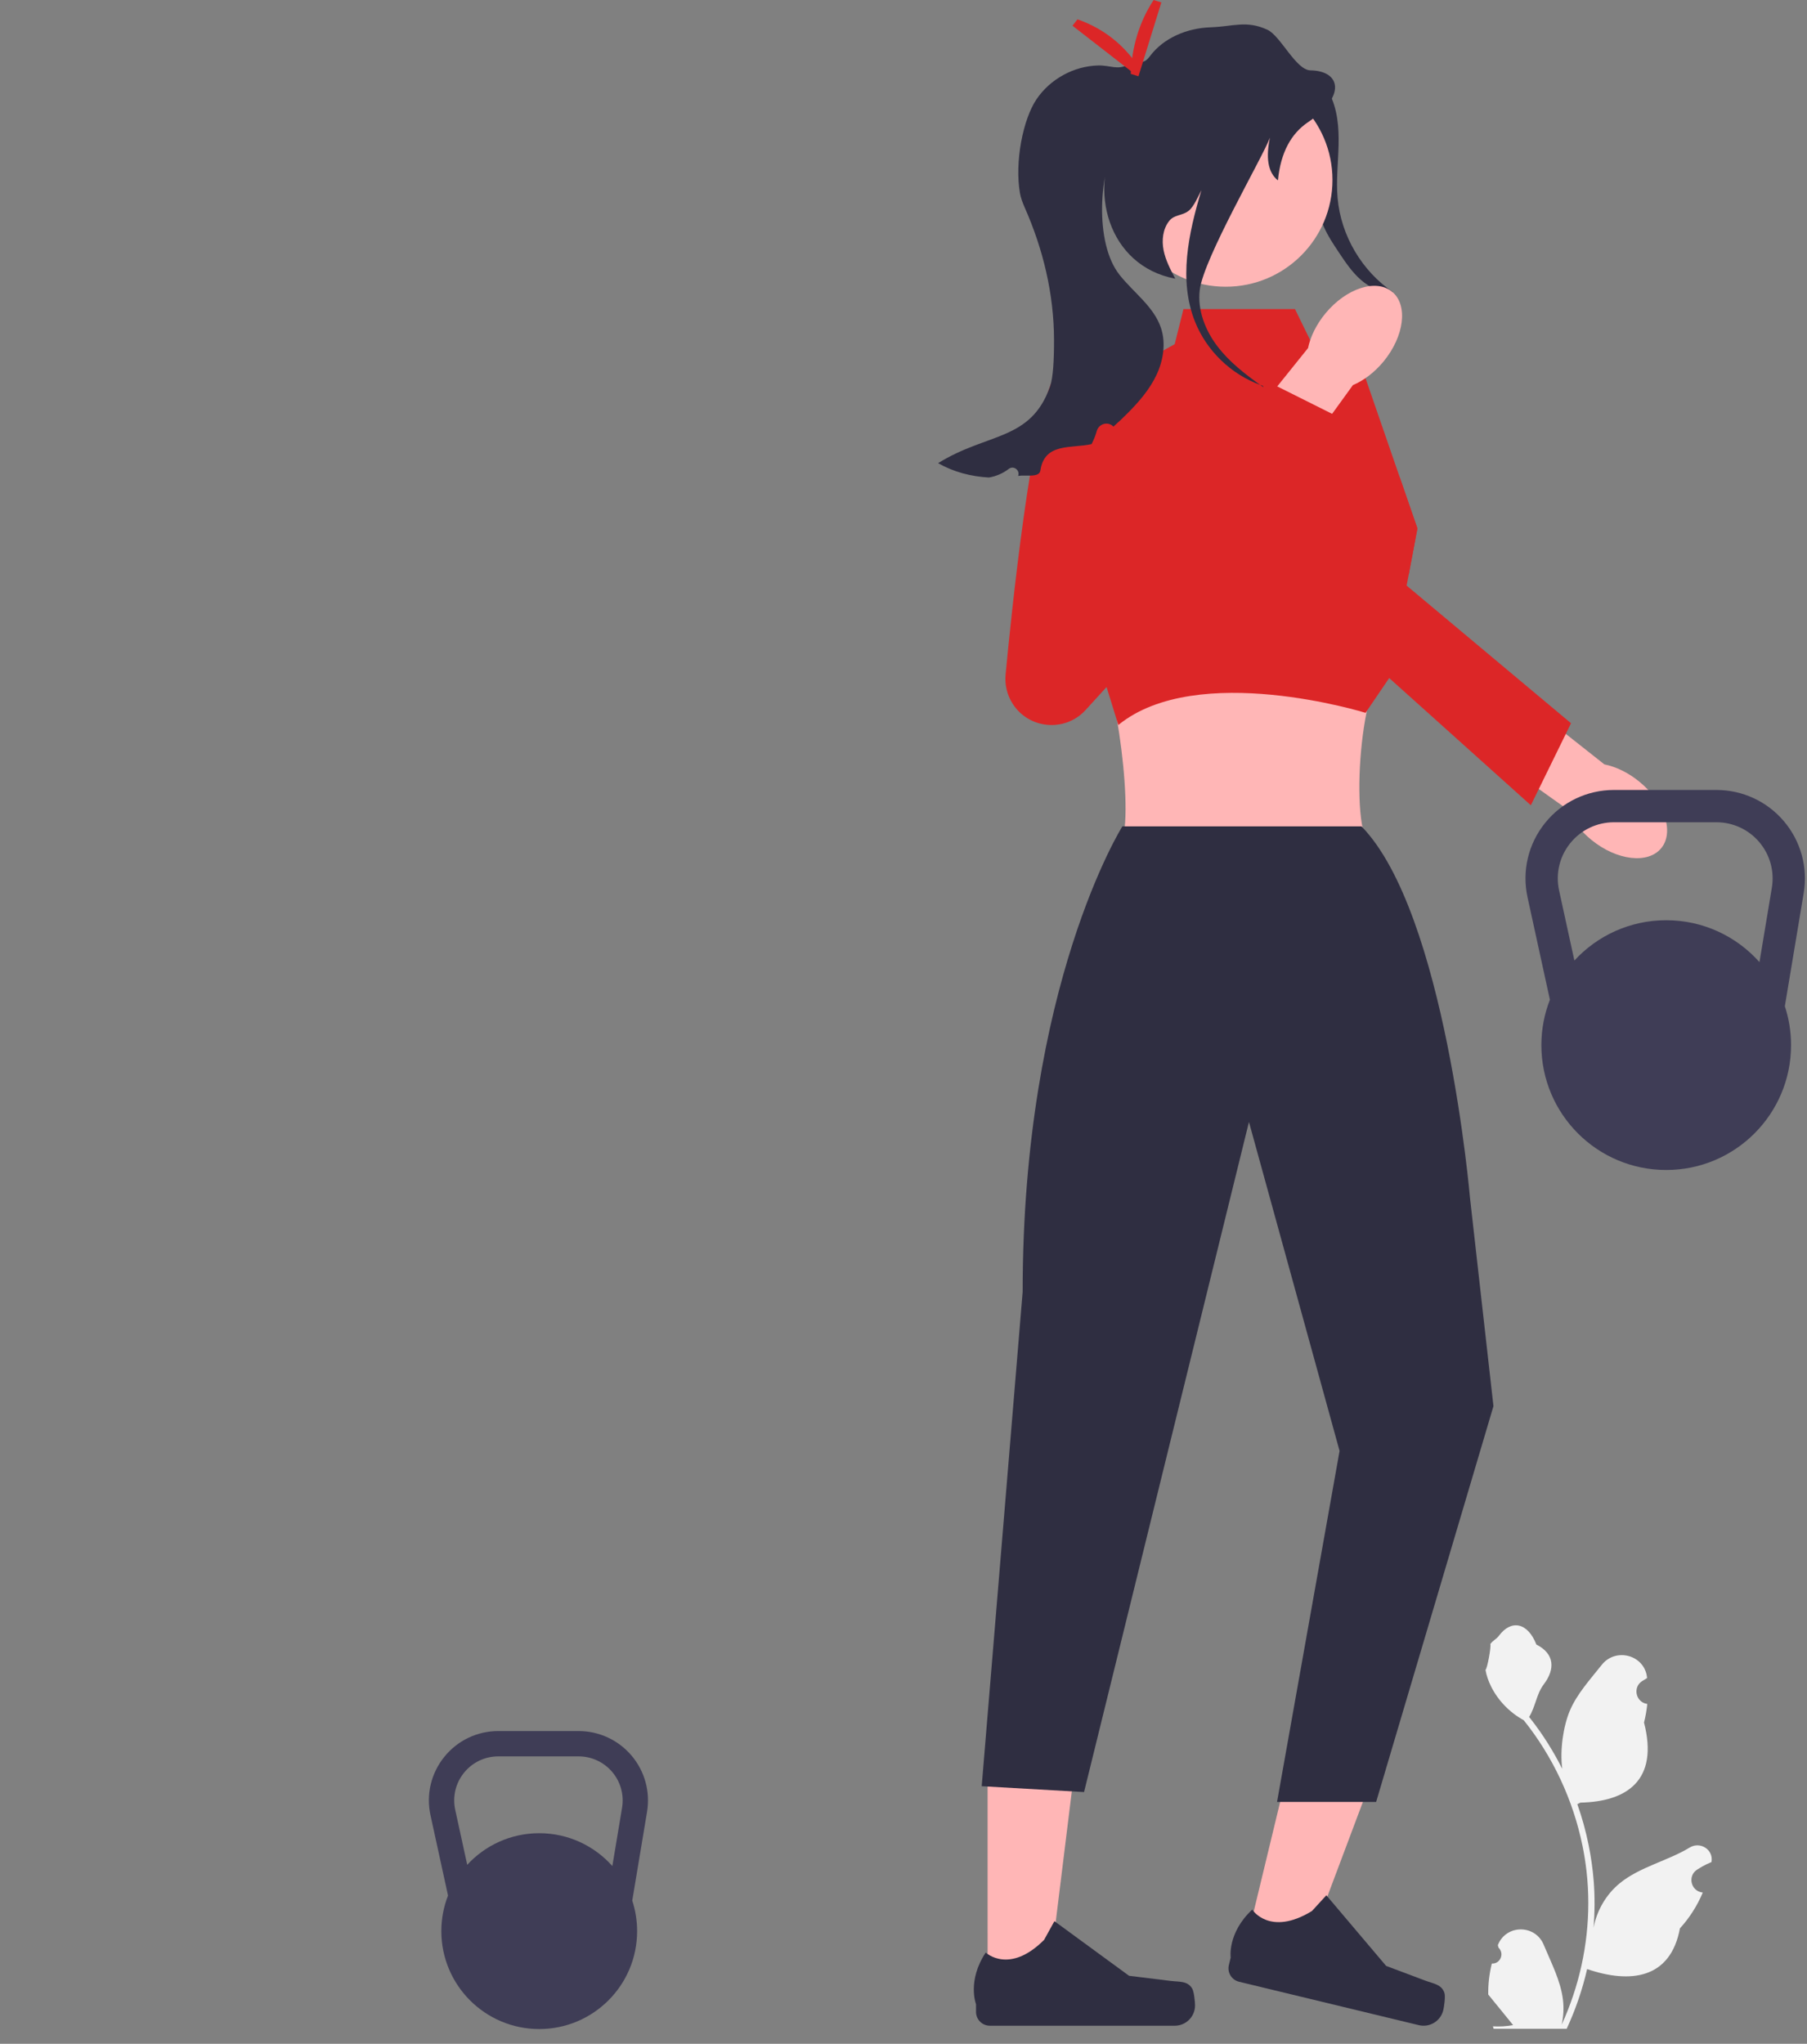 <svg width="176" height="199" viewBox="0 0 176 199" fill="none" xmlns="http://www.w3.org/2000/svg">
<rect x="0" y="0" width="176" height="199" fill="#808080" stroke="none"/>
<g clip-path="url(#clip0_33_1626)">
<path d="M125.389 6.375C127.112 6.332 128.683 7.556 129.478 9.086C130.273 10.615 130.417 12.399 130.377 14.122C130.337 15.845 130.129 17.571 130.281 19.288C130.604 22.942 132.649 26.405 135.691 28.453C134.544 28.542 133.419 28.011 132.553 27.254C131.686 26.498 131.038 25.529 130.4 24.572C129.86 23.762 129.318 22.947 128.93 22.054C128.362 20.746 128.147 19.317 127.942 17.906C127.44 14.432 126.977 10.952 126.553 7.467" fill="#2F2E41"/>
<path d="M96.193 193.755L102.009 193.755L104.775 171.323L96.192 171.324L96.193 193.755Z" fill="#FFB6B6"/>
<path d="M116.118 193.623C116.299 193.928 116.395 194.913 116.395 195.267C116.395 196.357 115.511 197.241 114.421 197.241H96.411C95.667 197.241 95.064 196.638 95.064 195.895V195.145C95.064 195.145 94.174 192.891 96.008 190.114C96.008 190.114 98.287 192.289 101.694 188.882L102.699 187.062L109.97 192.38L114.001 192.876C114.883 192.985 115.665 192.86 116.118 193.623Z" fill="#2F2E41"/>
<path d="M121.291 189.521L126.944 190.885L134.896 169.728L126.552 167.715L121.291 189.521Z" fill="#FFB6B6"/>
<path d="M140.69 194.067C140.795 194.406 140.656 195.385 140.573 195.73C140.317 196.79 139.251 197.441 138.191 197.186L120.684 192.96C119.961 192.786 119.517 192.058 119.691 191.335L119.867 190.606C119.867 190.606 119.53 188.207 121.965 185.937C121.965 185.937 123.67 188.586 127.781 186.074L129.185 184.541L135.006 191.416L138.807 192.844C139.639 193.157 140.428 193.218 140.69 194.067Z" fill="#2F2E41"/>
<path d="M155.016 81.791C153.933 80.912 153.138 79.862 152.693 78.826L141.842 71.106L145.666 66.05L156.262 74.425C157.367 74.647 158.56 75.208 159.643 76.087C162.119 78.095 163.09 80.999 161.812 82.574C160.534 84.15 157.492 83.799 155.016 81.791Z" fill="#FFB6B6"/>
<path d="M153.015 70.421L152.508 71.458L149.879 76.823L149.102 78.407L141.455 71.54L135.306 66.021L120.852 53.045C119.849 52.145 119.359 50.923 119.359 49.707C119.359 48.252 120.06 46.808 121.413 45.931C122.25 45.386 123.244 45.139 124.238 45.224C126.585 45.426 131.313 45.859 136.328 46.457L138.054 51.453L137.208 55.941L134.907 55.261L137.003 57.018L153.015 70.421Z" fill="#DC2627"/>
<path d="M107.295 65.124C108.409 65.131 110.746 80.226 109.003 82.497C107.574 84.361 133.773 82.497 133.773 82.497C131.31 81.996 132.418 65.87 135.064 65.124L119.256 60.282L107.295 65.124Z" fill="#FFB6B6"/>
<path d="M132.609 80.461H109.318C109.318 80.461 99.605 95.883 99.605 125.788L95.617 173.92L105.586 174.49L121.647 109.243L130.473 141.275L124.383 175.449H134.035L145.461 136.915L143.18 116.674C143.18 116.674 140.801 88.86 132.609 80.461Z" fill="#2F2E41"/>
<path d="M138.054 51.453L137.208 55.941L137.003 57.018L135.306 66.021L133.004 69.407C133.004 69.407 116.613 64.326 108.923 70.592L102.738 50.598L109.289 36.358L114.415 33.51L115.27 30.092H126.129L127.801 33.51L132.643 35.788L136.328 46.457L138.054 51.453Z" fill="#DC2627"/>
<path d="M134.757 35.197C133.869 36.273 132.812 37.06 131.773 37.496L123.966 48.285L118.941 44.42L127.401 33.892C127.631 32.789 128.202 31.601 129.089 30.524C131.117 28.065 134.029 27.117 135.594 28.408C137.159 29.698 136.784 32.737 134.757 35.197Z" fill="#FFB6B6"/>
<path d="M113.712 36.538C113.712 36.538 105.444 31.993 102.76 36.538C100.47 40.416 98.479 60.011 97.944 65.68C97.85 66.675 98.091 67.67 98.627 68.514C100.216 71.011 103.744 71.316 105.739 69.13L131.325 41.084L123.37 37.107L109.735 51.31L113.712 36.538Z" fill="#DC2627"/>
<path d="M119.385 27.919C125.126 27.919 129.781 23.265 129.781 17.524C129.781 11.783 125.126 7.128 119.385 7.128C113.644 7.128 108.99 11.783 108.99 17.524C108.99 23.265 113.644 27.919 119.385 27.919Z" fill="#FFB6B6"/>
<path d="M127.39 11.905C125.769 13 124.733 14.834 124.469 17.566C123.451 16.758 123.3 15.287 123.687 13.406C122.979 15.332 117.233 25.134 116.854 28.233C116.613 30.207 117.403 32.197 118.615 33.772C119.748 35.24 121.224 36.393 122.736 37.475C119.894 36.436 117.525 34.151 116.4 31.34C114.774 27.282 115.741 22.765 117.02 18.514C116.72 19.078 116.289 20.109 115.792 20.511C115.153 21.029 114.395 20.867 113.881 21.51C113.258 22.292 113.139 23.385 113.333 24.368C113.53 25.351 114.004 26.251 114.47 27.136C107.879 25.896 105.919 18.364 108.931 13.232C107.004 16.69 106.586 23.654 109.038 26.757C110.411 28.498 112.401 29.856 113.088 31.964C113.569 33.444 113.305 35.094 112.642 36.504C111.979 37.913 110.94 39.113 109.843 40.218C109.393 40.672 108.931 41.111 108.449 41.537C107.917 40.995 107.014 41.251 106.817 41.985C106.708 42.393 106.536 42.813 106.318 43.242C104.367 43.685 101.733 43.07 101.332 45.812C101.224 46.543 99.903 46.219 99.168 46.337C99.366 45.787 98.727 45.3 98.26 45.652C97.65 46.112 97 46.381 96.318 46.495C94.581 46.4 92.88 45.958 91.372 45.098C96.18 42.101 100.398 42.966 102.277 37.621C102.572 36.785 102.666 35.041 102.661 33.079C102.649 28.631 101.603 24.264 99.802 20.197C99.582 19.701 99.414 19.221 99.342 18.802C98.817 15.774 99.634 11.613 100.961 9.655C102.287 7.701 104.581 6.438 106.945 6.375C108.126 6.339 108.828 6.856 109.87 6.3C110.984 5.704 111.244 6.485 111.998 5.475C113.344 3.671 115.638 2.739 117.888 2.66C120.138 2.581 121.398 1.953 123.443 2.897C124.734 3.493 126.22 6.832 127.643 6.852C130.588 6.895 131.153 9.365 127.39 11.905Z" fill="#2F2E41"/>
<path d="M123.064 37.708C122.953 37.629 122.847 37.554 122.736 37.475C122.823 37.51 122.91 37.542 122.997 37.569L123.064 37.708Z" fill="#2F2E41"/>
<path d="M173.754 79.965C172.113 78.028 169.717 76.918 167.178 76.918H157.201C154.58 76.918 152.133 78.089 150.489 80.131C148.845 82.173 148.223 84.813 148.782 87.374L150.959 97.344C150.425 98.713 150.128 100.202 150.128 101.761C150.128 108.476 155.572 113.92 162.288 113.92C169.003 113.92 174.447 108.476 174.447 101.761C174.447 100.438 174.233 99.165 173.842 97.973L175.679 86.952C176.096 84.448 175.395 81.902 173.754 79.965ZM162.288 89.601C158.75 89.601 155.566 91.113 153.344 93.525L151.854 86.703C151.499 85.077 151.894 83.4 152.938 82.103C153.983 80.806 155.536 80.062 157.201 80.062H167.178C168.79 80.062 170.313 80.768 171.355 81.998C172.397 83.228 172.842 84.845 172.577 86.435L171.37 93.679C169.143 91.178 165.9 89.601 162.288 89.601Z" fill="#3F3D56"/>
<path d="M61.512 170.939C60.225 169.421 58.346 168.55 56.356 168.55H48.532C46.477 168.55 44.558 169.468 43.269 171.069C41.979 172.671 41.491 174.741 41.93 176.749L43.637 184.567C43.218 185.641 42.986 186.808 42.986 188.03C42.986 193.296 47.255 197.565 52.521 197.565C57.786 197.565 62.055 193.296 62.055 188.03C62.055 186.993 61.888 185.995 61.581 185.06L63.021 176.418C63.349 174.455 62.798 172.458 61.512 170.939ZM52.521 178.496C49.746 178.496 47.25 179.681 45.507 181.572L44.339 176.223C44.061 174.948 44.37 173.633 45.189 172.616C46.008 171.599 47.227 171.016 48.532 171.016H56.356C57.62 171.016 58.813 171.569 59.63 172.533C60.447 173.498 60.797 174.766 60.589 176.013L59.642 181.693C57.896 179.732 55.353 178.496 52.521 178.496Z" fill="#3F3D56"/>
<path d="M110.887 7.427L110.133 7.194C110.245 4.548 110.961 2.139 112.36 0L113.114 0.234L110.887 7.427Z" fill="#DC2627"/>
<path d="M110.891 6.502L110.407 7.125L104.46 2.505L104.945 1.881C107.57 2.808 109.486 4.411 110.891 6.502Z" fill="#DC2627"/>
<path d="M145.301 191.187C146.116 191.239 146.567 190.225 145.95 189.635L145.889 189.391C145.897 189.371 145.905 189.352 145.913 189.332C146.738 187.365 149.533 187.379 150.351 189.349C151.077 191.097 152.001 192.848 152.228 194.696C152.33 195.512 152.284 196.343 152.103 197.144C153.804 193.429 154.699 189.372 154.699 185.293C154.699 184.268 154.643 183.243 154.528 182.22C154.434 181.384 154.304 180.553 154.135 179.729C153.225 175.277 151.254 171.037 148.411 167.495C147.045 166.748 145.905 165.58 145.216 164.181C144.969 163.676 144.775 163.133 144.684 162.579C144.839 162.6 145.27 160.231 145.153 160.086C145.369 159.757 145.757 159.593 145.994 159.272C147.171 157.676 148.794 157.955 149.64 160.124C151.449 161.037 151.467 162.551 150.357 164.007C149.651 164.934 149.554 166.187 148.934 167.179C148.998 167.261 149.064 167.34 149.128 167.421C150.297 168.921 151.308 170.532 152.16 172.225C151.919 170.344 152.275 168.077 152.881 166.616C153.571 164.951 154.865 163.549 156.004 162.109C157.372 160.381 160.178 161.135 160.419 163.327C160.421 163.348 160.424 163.369 160.426 163.39C160.257 163.486 160.091 163.587 159.929 163.694C159.005 164.305 159.325 165.737 160.419 165.906L160.444 165.909C160.382 166.519 160.278 167.123 160.125 167.717C161.586 173.369 158.431 175.427 153.926 175.519C153.827 175.57 153.73 175.621 153.631 175.67C154.087 176.955 154.452 178.273 154.722 179.609C154.964 180.79 155.132 181.983 155.227 183.181C155.344 184.693 155.334 186.213 155.206 187.723L155.214 187.669C155.538 186.007 156.44 184.454 157.751 183.378C159.703 181.774 162.462 181.183 164.568 179.894C165.582 179.274 166.881 180.076 166.704 181.251L166.696 181.307C166.382 181.435 166.076 181.583 165.78 181.748C165.611 181.844 165.445 181.945 165.283 182.052C164.36 182.663 164.679 184.095 165.773 184.264L165.798 184.268C165.816 184.27 165.831 184.273 165.849 184.275C165.311 185.553 164.561 186.738 163.623 187.761C162.709 192.694 158.785 193.162 154.587 191.726H154.584C154.125 193.725 153.455 195.678 152.593 197.539H145.479C145.454 197.46 145.431 197.378 145.408 197.299C146.066 197.34 146.728 197.302 147.376 197.182C146.848 196.534 146.321 195.882 145.793 195.234C145.78 195.221 145.77 195.209 145.76 195.196C145.492 194.864 145.222 194.535 144.954 194.204L144.954 194.204C144.937 193.186 145.059 192.172 145.301 191.187Z" fill="#F2F2F2"/>
</g>
<defs>
<clipPath id="clip0_33_1626">
<rect width="175.594" height="198.03" fill="white" transform="translate(0.203)"/>
</clipPath>
</defs>
</svg>
